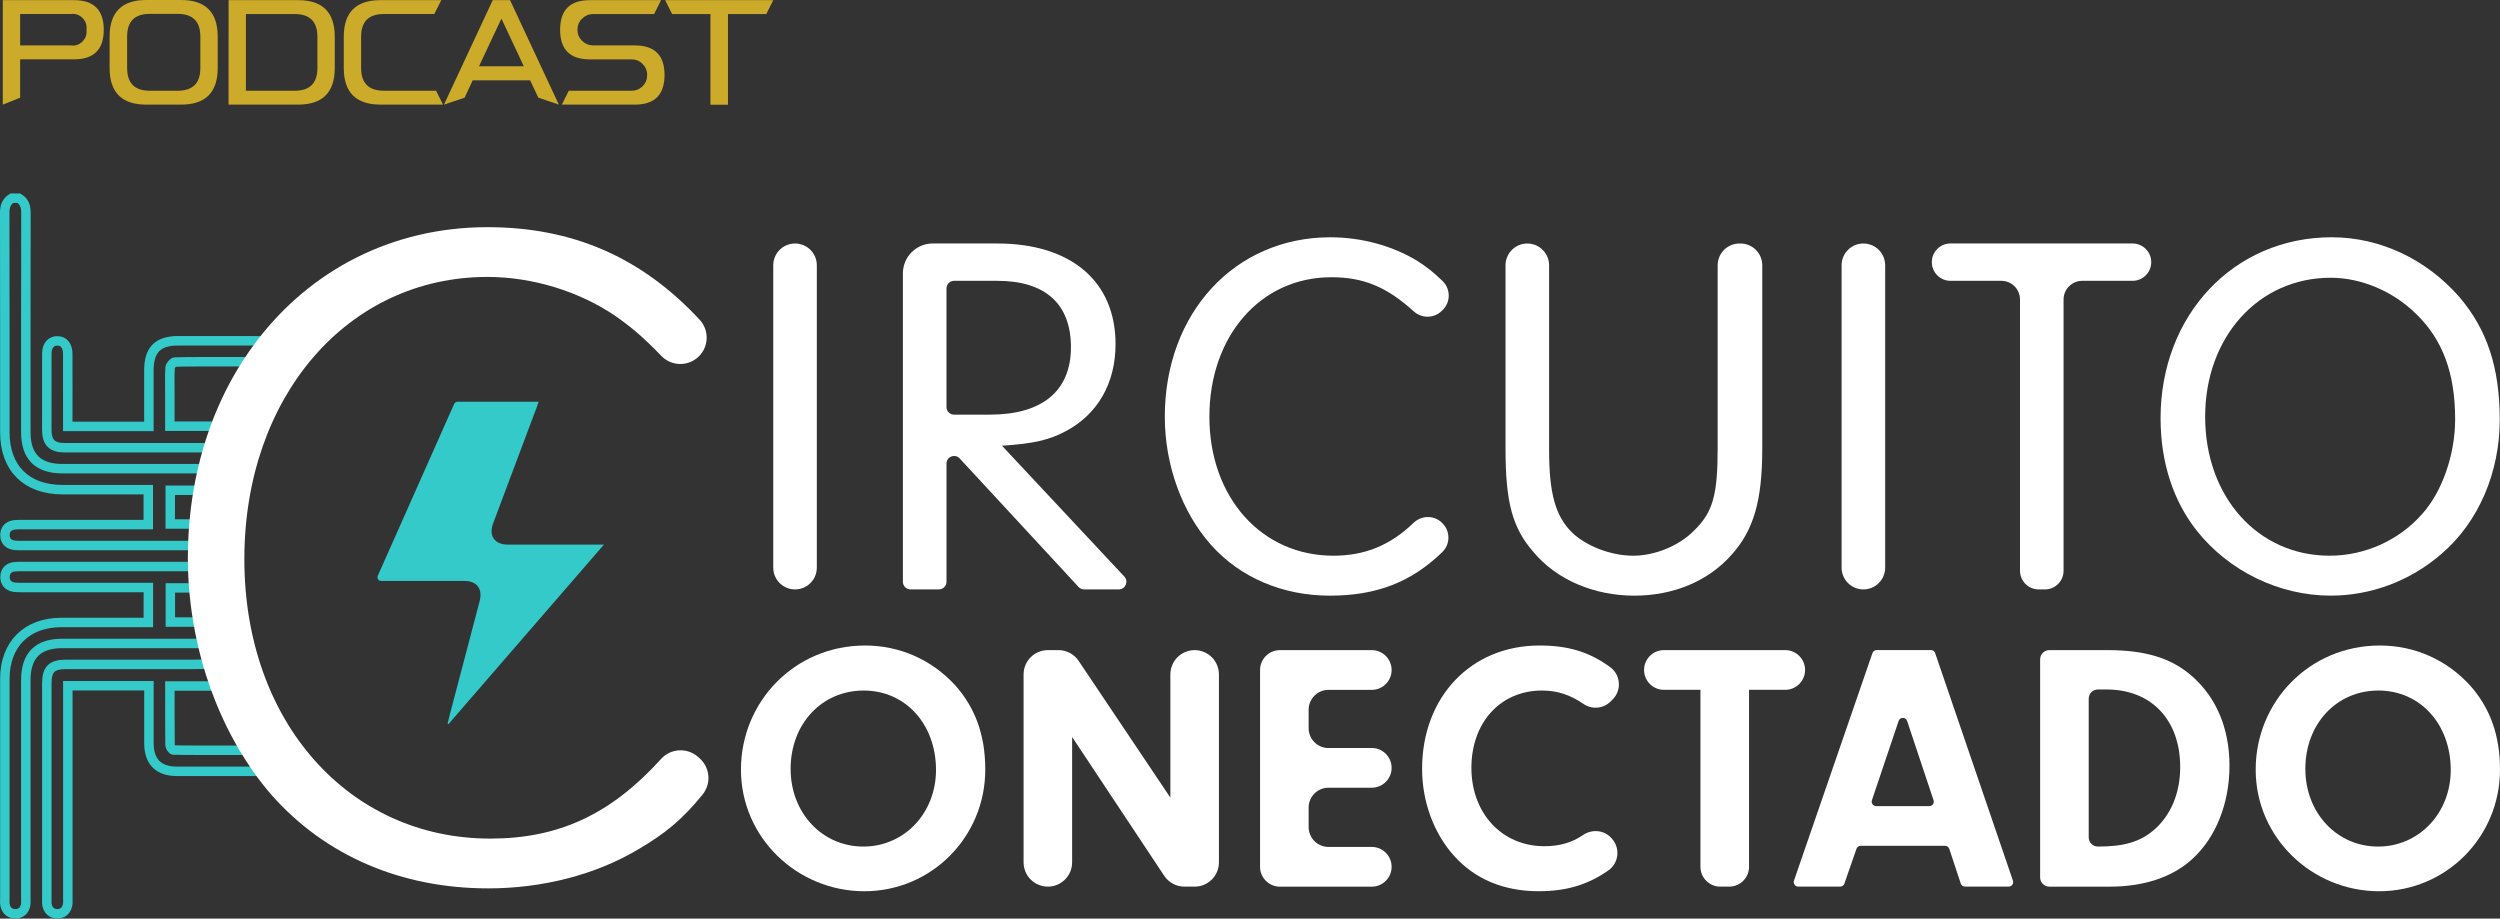 <?xml version="1.0" encoding="UTF-8"?>
<svg id="Layer_2" data-name="Layer 2" xmlns="http://www.w3.org/2000/svg" viewBox="0 0 1057.15 388.43">
  <rect x="0" y="0" width="1057.15" height="388.43" fill="#333333" stroke="none"/>
  <defs>
    <style>
      .cls-1 {
        fill: #34caca;
      }

      .cls-2 {
        fill: none;
        stroke: #34caca;
        stroke-miterlimit: 10;
        stroke-width: 4px;
      }

      .cls-3 {
        fill: #fff;
      }

      .cls-4 {
        fill: #cbab29;
      }
    </style>
  </defs>
  <g id="Layer_1-2" data-name="Layer 1-2">
    <g>
      <g>
        <path class="cls-3" d="M403.89,289.75c8.55,9.6,12.74,21.14,12.74,35.69,0,28.49-22.79,51.43-51.13,51.43s-52.18-22.64-52.18-51.43,22.79-52.48,52.48-52.48c14.69,0,28.19,6,38.08,16.79h.01ZM334.32,325.14c0,18.59,13.34,32.84,30.74,32.84s30.74-14.24,30.74-32.39c0-19.34-12.89-33.59-30.59-33.59s-30.89,14.09-30.89,33.14h0Z"/>
        <path class="cls-3" d="M443.1,374.92h0c-5.67,0-10.27-4.6-10.27-10.27v-79.47c0-5.67,4.6-10.27,10.27-10.27h4.49c3.42,0,6.62,1.71,8.53,4.55l38.78,57.82v-52.1c0-5.67,4.6-10.27,10.27-10.27h0c5.67,0,10.27,4.6,10.27,10.27v79.47c0,5.67-4.6,10.27-10.27,10.27h-4.31c-3.44,0-6.66-1.72-8.56-4.59l-38.94-58.68v53c0,5.67-4.6,10.27-10.27,10.27h0Z"/>
        <path class="cls-3" d="M561.77,316.29h18.29c4.64,0,8.4,3.76,8.4,8.4h0c0,4.64-3.76,8.4-8.4,8.4h-18.29c-4.64,0-8.4,3.76-8.4,8.4v8.25c0,4.64,3.76,8.4,8.4,8.4h18.29c4.64,0,8.4,3.76,8.4,8.4h0c0,4.64-3.76,8.4-8.4,8.4h-38.83c-4.64,0-8.4-3.76-8.4-8.4v-83.22c0-4.64,3.76-8.4,8.4-8.4h38.83c4.64,0,8.4,3.76,8.4,8.4h0c0,4.64-3.76,8.4-8.4,8.4h-18.29c-4.64,0-8.4,3.76-8.4,8.4v7.8c0,4.64,3.76,8.4,8.4,8.4v-.03Z"/>
        <path class="cls-3" d="M681.68,354.71c3.57,4.04,2.83,10.3-1.6,13.38-8.86,6.17-17.92,8.77-29.4,8.77-14.84,0-26.99-5.1-35.84-14.99-8.55-9.45-13.49-22.94-13.49-36.73,0-30.44,20.69-52.18,49.63-52.18,11.94,0,20.93,2.6,29.87,9.12,4.47,3.26,5,9.72,1.11,13.65l-.84.85c-3.07,3.1-7.93,3.56-11.52,1.09-5.77-3.97-11.24-5.67-17.56-5.67-17.54,0-29.84,13.49-29.84,32.69s12.89,33.14,30.89,33.14c6.29,0,11.58-1.49,16.28-4.71,3.84-2.63,8.99-2.17,12.08,1.32l.24.27h0Z"/>
        <path class="cls-3" d="M731.2,374.92h-3.75c-4.64,0-8.4-3.76-8.4-8.4v-74.82h-15.44c-4.64,0-8.4-3.76-8.4-8.4h0c0-4.64,3.76-8.4,8.4-8.4h51.28c4.64,0,8.4,3.76,8.4,8.4h0c0,4.64-3.76,8.4-8.4,8.4h-15.29v74.82c0,4.64-3.76,8.4-8.4,8.4Z"/>
        <path class="cls-3" d="M785.03,358.94l-5.11,14.7c-.26.76-.98,1.27-1.79,1.27h-17.74c-1.3,0-2.21-1.28-1.79-2.51l33.18-96.23c.26-.76.98-1.28,1.79-1.28h22.94c.81,0,1.53.51,1.79,1.28l32.89,96.23c.42,1.23-.49,2.5-1.79,2.5h-18.48c-.82,0-1.54-.52-1.8-1.3l-4.84-14.65c-.26-.77-.98-1.3-1.8-1.3h-35.67c-.81,0-1.52.51-1.79,1.27v.02ZM802.86,304.84l-11.3,33.54c-.41,1.23.5,2.5,1.79,2.5h22.48c1.29,0,2.2-1.27,1.79-2.49l-11.18-33.54c-.57-1.72-3.01-1.73-3.59,0h.01Z"/>
        <path class="cls-3" d="M862.69,278.81c0-2.15,1.75-3.9,3.9-3.9h24.44c16.19,0,27.14,3.3,35.99,11.1,10.2,9,15.74,22.04,15.74,37.79s-5.7,30.44-15.89,39.58c-8.25,7.5-20.24,11.55-34.64,11.55h-25.64c-2.15,0-3.9-1.75-3.9-3.9v-92.21h0ZM883.23,354.08c0,2.15,1.75,3.9,3.9,3.9h0c10.95,0,17.69-1.95,23.54-6.9,7.2-6.15,11.25-15.59,11.25-26.69,0-19.94-12.14-32.84-31.19-32.84h-3.6c-2.15,0-3.9,1.75-3.9,3.9v58.63Z"/>
        <path class="cls-3" d="M1044.41,289.75c8.55,9.6,12.74,21.14,12.74,35.69,0,28.49-22.79,51.43-51.13,51.43s-52.18-22.64-52.18-51.43,22.79-52.48,52.48-52.48c14.69,0,28.19,6,38.08,16.79h.01ZM974.84,325.14c0,18.59,13.34,32.84,30.74,32.84s30.74-14.24,30.74-32.39c0-19.34-12.89-33.59-30.59-33.59s-30.89,14.09-30.89,33.14h0Z"/>
      </g>
      <g>
        <path class="cls-3" d="M336.19,249.24h0c-5.09,0-9.21-4.12-9.21-9.21v-127.85c0-5.09,4.12-9.21,9.21-9.21h0c5.09,0,9.21,4.12,9.21,9.21v127.85c0,5.09-4.12,9.21-9.21,9.21h0Z"/>
        <path class="cls-3" d="M397.01,249.24h-11.99c-1.78,0-3.22-1.44-3.22-3.22V115.57c0-6.96,5.64-12.61,12.61-12.61h27.31c31.14,0,50,16.01,50,42.54,0,16.45-7.46,29.61-21.05,36.84-7.02,3.73-13.6,5.26-26.97,6.14l51.74,55.33c1.92,2.06.46,5.42-2.35,5.42h-14.65c-.9,0-1.75-.37-2.36-1.03l-50.26-54.34c-1.99-2.15-5.58-.74-5.58,2.18v49.97c0,1.78-1.44,3.22-3.22,3.22h-.01ZM418.65,175.33c22.15,0,34.21-10.09,34.21-28.51s-10.97-28.07-31.14-28.07h-18.27c-1.78,0-3.22,1.44-3.22,3.22v50.15c0,1.78,1.44,3.22,3.22,3.22h15.2,0Z"/>
        <path class="cls-3" d="M609.96,221.26c3.36,3.36,3.36,8.85-.05,12.17-13.18,12.83-28,18.45-47.62,18.45s-37.72-7.46-50.22-21.49c-12.28-13.82-19.52-33.77-19.52-54.17,0-43.86,29.61-75.88,69.96-75.88,13.16,0,26.1,3.51,36.62,9.87,3.99,2.51,7.09,4.93,10.9,8.66,3.49,3.42,3.43,9.06-.15,12.39l-.41.38c-3.27,3.04-8.32,3.04-11.63.04-11.61-10.53-21.46-14.45-34.9-14.45-29.83,0-51.54,24.78-51.54,58.99s22.15,58.77,52.41,58.77c13.34,0,24.09-4.42,33.91-13.88,3.4-3.28,8.76-3.32,12.09,0l.14.14h0Z"/>
        <path class="cls-3" d="M655.05,190.03c0,18.64,2.63,28.07,9.65,35.09,6.14,5.92,16.67,9.87,25.88,9.87s19.52-4.17,25.88-10.75c7.9-7.68,9.87-15.13,9.87-34.65v-77.41c0-5.09,4.12-9.21,9.21-9.21h.44c5.09,0,9.21,4.12,9.21,9.21v77.41c0,21.93-3.51,34.43-12.94,44.96-9.87,11.18-24.56,17.33-41.23,17.33s-32.68-6.58-42.55-18.42c-8.99-10.31-11.84-21.05-11.84-43.86v-77.42c0-5.09,4.12-9.21,9.21-9.21h0c5.09,0,9.21,4.12,9.21,9.21v77.85h0Z"/>
        <path class="cls-3" d="M787.95,249.24h0c-5.09,0-9.21-4.12-9.21-9.21v-127.85c0-5.09,4.12-9.21,9.21-9.21h0c5.09,0,9.21,4.12,9.21,9.21v127.85c0,5.09-4.12,9.21-9.21,9.21h0Z"/>
        <path class="cls-3" d="M864.71,249.24h-2.63c-4.36,0-7.9-3.53-7.9-7.9v-114.69c0-4.36-3.53-7.9-7.9-7.9h-21.49c-4.36,0-7.9-3.53-7.9-7.9h0c0-4.36,3.53-7.9,7.9-7.9h76.98c4.36,0,7.9,3.53,7.9,7.9h0c0,4.36-3.53,7.9-7.9,7.9h-21.27c-4.36,0-7.9,3.53-7.9,7.9v114.7c0,4.36-3.53,7.9-7.9,7.9h.01Z"/>
        <path class="cls-3" d="M1039.93,125.56c11.84,13.82,17.11,30.04,17.11,51.97s-8.77,43.2-24.78,56.8c-13.16,11.4-29.83,17.54-46.71,17.54-21.71,0-42.98-10.31-56.58-27.41-10.09-12.72-15.35-29.17-15.35-47.59,0-43.64,30.92-76.54,72.37-76.54,20.4,0,39.91,9.21,53.95,25.22h0ZM932.47,176.22c0,33.99,22.37,58.77,52.63,58.77,14.69,0,29.17-6.36,39.04-17.54,8.55-9.43,14.04-25.22,14.04-40.13,0-19.52-5.26-33.77-16.67-44.74-9.65-9.43-23.03-15.13-35.97-15.13-30.48,0-53.07,25-53.07,58.77Z"/>
      </g>
      <path class="cls-1" d="M192.08,170.79c.25-.56.8-.92,1.41-.92h34.28c-.25.75-.45,1.38-.68,1.99-6.18,16.47-12.37,32.94-18.55,49.41-1.98,5.29.58,9.02,6.21,9.02h40.63l-65.71,75.87-.39-.2c.32-1.34.63-2.68.98-4,4.18-15.91,8.38-31.83,12.56-47.74,1.38-5.24-1.16-8.56-6.53-8.57-11.71,0-23.42,0-35.13,0h0c-1.12,0-1.87-1.16-1.41-2.18,10.85-24.41,21.58-48.54,32.31-72.69h.02Z"/>
      <path class="cls-2" d="M84.72,263.05h-12.69v-14.45h10.91c-.23-2.99-.39-6.01-.46-9.03h-.59c-24.14,0-48.28,0-72.42,0-1.17,0-2.37-.04-3.54.12-2.37.33-3.75,1.82-3.81,4.18-.06,2.49,1.34,4.05,3.84,4.44,1.06.16,2.17.12,3.24.12,16.66,0,33.31,0,49.96,0h3.57v14.78h-3.75c-11.04,0-22.07-.04-33.11,0-14.62.05-23.82,9.28-23.82,23.82,0,30.93,0,61.86,0,92.79,0,.99-.11,2.01.1,2.95.52,2.28,2.01,3.66,4.39,3.64,2.37-.04,3.83-1.43,4.29-3.72.19-.96.09-1.97.09-2.96v-92.2c0-10.33,5.09-15.44,15.4-15.45h56.16c.48,0,2.18,0,4.03,0-.69-2.99-1.29-6.01-1.79-9.05h0ZM84.83,207.31c.53-3.09,1.13-6.14,1.84-9.13-18.85,0-44.49.01-60.28,0-10.34,0-15.47-5.11-15.47-15.38,0-30.93-.02-61.85.05-92.78.01-2.71-.64-4.79-3.01-6.21h-2.95c-2.35,1.42-3.02,3.51-3.01,6.22.07,30.93.04,61.86.05,92.79,0,15.13,9.09,24.2,24.31,24.23,10.93.02,21.87,0,32.8,0h3.55v14.78h-3.75c-16.66,0-33.31,0-49.96,0-1.18,0-2.39-.02-3.52.22-2.22.47-3.4,2.02-3.39,4.23.02,2.21,1.22,3.73,3.44,4.19,1.15.23,2.34.22,3.52.22h73.46c.09-3.07.26-6.11.51-9.12h-11.03v-14.27h12.84ZM104.28,317.26c-10.54.02-27.85.02-30.93-.1-.53-.02-1.44-1.34-1.45-2.06-.1-8.26-.06-16.51-.06-25.03h19.83c-1.07-3.03-2.05-6.11-2.93-9.22-2.97.04-6.03.09-6.64.09-18.03,0-36.06,0-54.1,0-6.14,0-8.2,2.05-8.2,8.11v91.03c0,.87-.09,1.8.1,2.65.51,2.28,1.97,3.67,4.34,3.67s3.86-1.39,4.34-3.68c.2-.95.1-1.96.1-2.94v-89.81h34.3v3.03c0,7.09,0,14.18,0,21.28,0,7.8,4.03,11.87,11.78,11.88,3.11,0,25.95,0,35.28,0-2.01-2.87-3.93-5.84-5.74-8.91h-.02ZM75.32,144.1c-8.58,0-12.36,3.83-12.36,12.5,0,6.89,0,13.78,0,20.68v3.03H28.66v-5.58c0-8.37.01-16.73-.01-25.11-.01-3.44-1.68-5.47-4.4-5.48s-4.45,2.03-4.45,5.45c-.02,10.73-.02,21.47-.01,32.2.01,5.29,2.22,7.53,7.58,7.54,14.59.02,42.03.02,61.63.01.9-3.09,1.91-6.14,2.99-9.12h-20.17v-13.51c0-3.75-.12-7.49.1-11.23.06-.86,1.27-2.34,2.02-2.38,2.25-.15,17.92-.16,31.5-.15,1.95-3.06,4.01-6,6.19-8.85h-36.31Z"/>
      <path class="cls-3" d="M295.13,320.03l.67.59c4.5,3.96,5.04,10.77,1.26,15.41-8.75,10.74-15.91,16.49-27.03,23.04-18.21,10.92-40.88,16.59-63.54,16.59-36.82,0-68.79-13.77-91.44-39.25-2.82-3.23-5.51-6.65-8.03-10.24-2.01-2.87-3.93-5.84-5.74-8.91-5.03-8.44-9.25-17.59-12.62-27.18-1.07-3.03-2.05-6.11-2.93-9.22-.83-2.9-1.57-5.82-2.22-8.76-.69-2.99-1.29-6.01-1.79-9.05-.81-4.78-1.4-9.6-1.79-14.45-.23-2.99-.39-6.01-.46-9.03-.02-1.16-.04-2.33-.04-3.5,0-1.8.02-3.59.09-5.36.09-3.07.26-6.11.51-9.12.41-4.86,1-9.61,1.8-14.27.53-3.09,1.13-6.14,1.84-9.13.69-3.01,1.47-5.95,2.33-8.86.9-3.09,1.91-6.14,2.99-9.12,3.57-9.76,8.08-18.89,13.44-27.26,1.95-3.06,4.01-6,6.19-8.85,22.76-29.86,57.2-48.04,97.48-48.04,35.81,0,65.04,12.54,89.74,39.13,4.39,4.73,3.86,12.19-1.15,16.25h0c-4.5,3.64-11.02,3.22-15.04-.95-7.83-8.12-12.95-12.33-19.32-16.8-15.38-10.51-35.21-16.59-54.22-16.59-59.08,0-102.79,50.57-102.79,119.36s44.12,118.15,103.99,118.15c28.74,0,50.94-10.14,72.19-33.65,4.09-4.53,11.05-4.95,15.63-.92h0Z"/>
    </g>
  </g>
  <g>
    <path class="cls-4" d="M31.34.07c8.36,0,12.54,4.17,12.54,12.51s-4.18,12.51-12.54,12.51H8.52v16.21l-7.34,2.94V.07h30.16ZM36.55,12.54c.27-1.91-.29-3.56-1.67-4.94-1.38-1.38-3.03-1.93-4.94-1.67H8.52v13.28h21.42c1.91.27,3.56-.29,4.94-1.67,1.38-1.38,1.93-3.05,1.67-5Z"/>
    <path class="cls-4" d="M76.58,0c10.32,0,15.48,5.16,15.48,15.48v13.28c0,10.32-5.16,15.48-15.48,15.48h-14.75c-10.32,0-15.48-5.16-15.48-15.48v-13.28c0-10.32,5.16-15.48,15.48-15.48h14.75ZM84.72,28.76v-13.28c0-6.41-3.2-9.61-9.61-9.61h-11.81c-6.36,0-9.54,3.2-9.54,9.61v13.28c0,6.41,3.18,9.61,9.54,9.61h11.81c6.41,0,9.61-3.2,9.61-9.61Z"/>
    <path class="cls-4" d="M126.15.07c10.28,0,15.41,5.16,15.41,15.48v13.21c0,10.32-5.16,15.48-15.48,15.48h-29.42V.07h29.49ZM134.22,28.76v-13.21c0-6.41-3.2-9.61-9.61-9.61h-20.62v32.43h20.62c6.41,0,9.61-3.2,9.61-9.61Z"/>
    <path class="cls-4" d="M184.4,38.36l2.94,5.87h-26.49c-10.32,0-15.48-5.16-15.48-15.48v-13.21c0-10.32,5.16-15.48,15.48-15.48h25.75l-2.94,5.87h-21.35c-6.41,0-9.61,3.2-9.61,9.61v13.21c0,6.41,3.2,9.61,9.61,9.61h22.09Z"/>
    <path class="cls-4" d="M215.69.07l20.62,44.17-8.67-2.94-3.47-7.34h-24.29l-3.4,7.34-8.74,2.94L208.35.07h7.34ZM202.55,28.02h18.95l-9.47-20.15-9.47,20.15Z"/>
    <path class="cls-4" d="M268.53,19.22c8.32,0,12.48,4.16,12.48,12.48s-4.16,12.54-12.48,12.54h-30.96l2.94-5.87h26.56c1.82,0,3.38-.64,4.67-1.93,1.29-1.29,1.93-2.86,1.93-4.7s-.65-3.41-1.93-4.7c-1.29-1.29-2.85-1.93-4.67-1.93h-17.68c-8.36,0-12.54-4.17-12.54-12.51S241.02.07,249.38.07h30.16l-2.94,5.87h-25.75c-1.82,0-3.39.65-4.7,1.93-1.31,1.29-1.97,2.86-1.97,4.7s.66,3.41,1.97,4.7c1.31,1.29,2.88,1.93,4.7,1.93h17.68Z"/>
    <path class="cls-4" d="M281.28.07h45.7l-2.94,5.87h-16.21v38.36h-7.41V5.94h-16.21l-2.94-5.87Z"/>
  </g>
</svg>